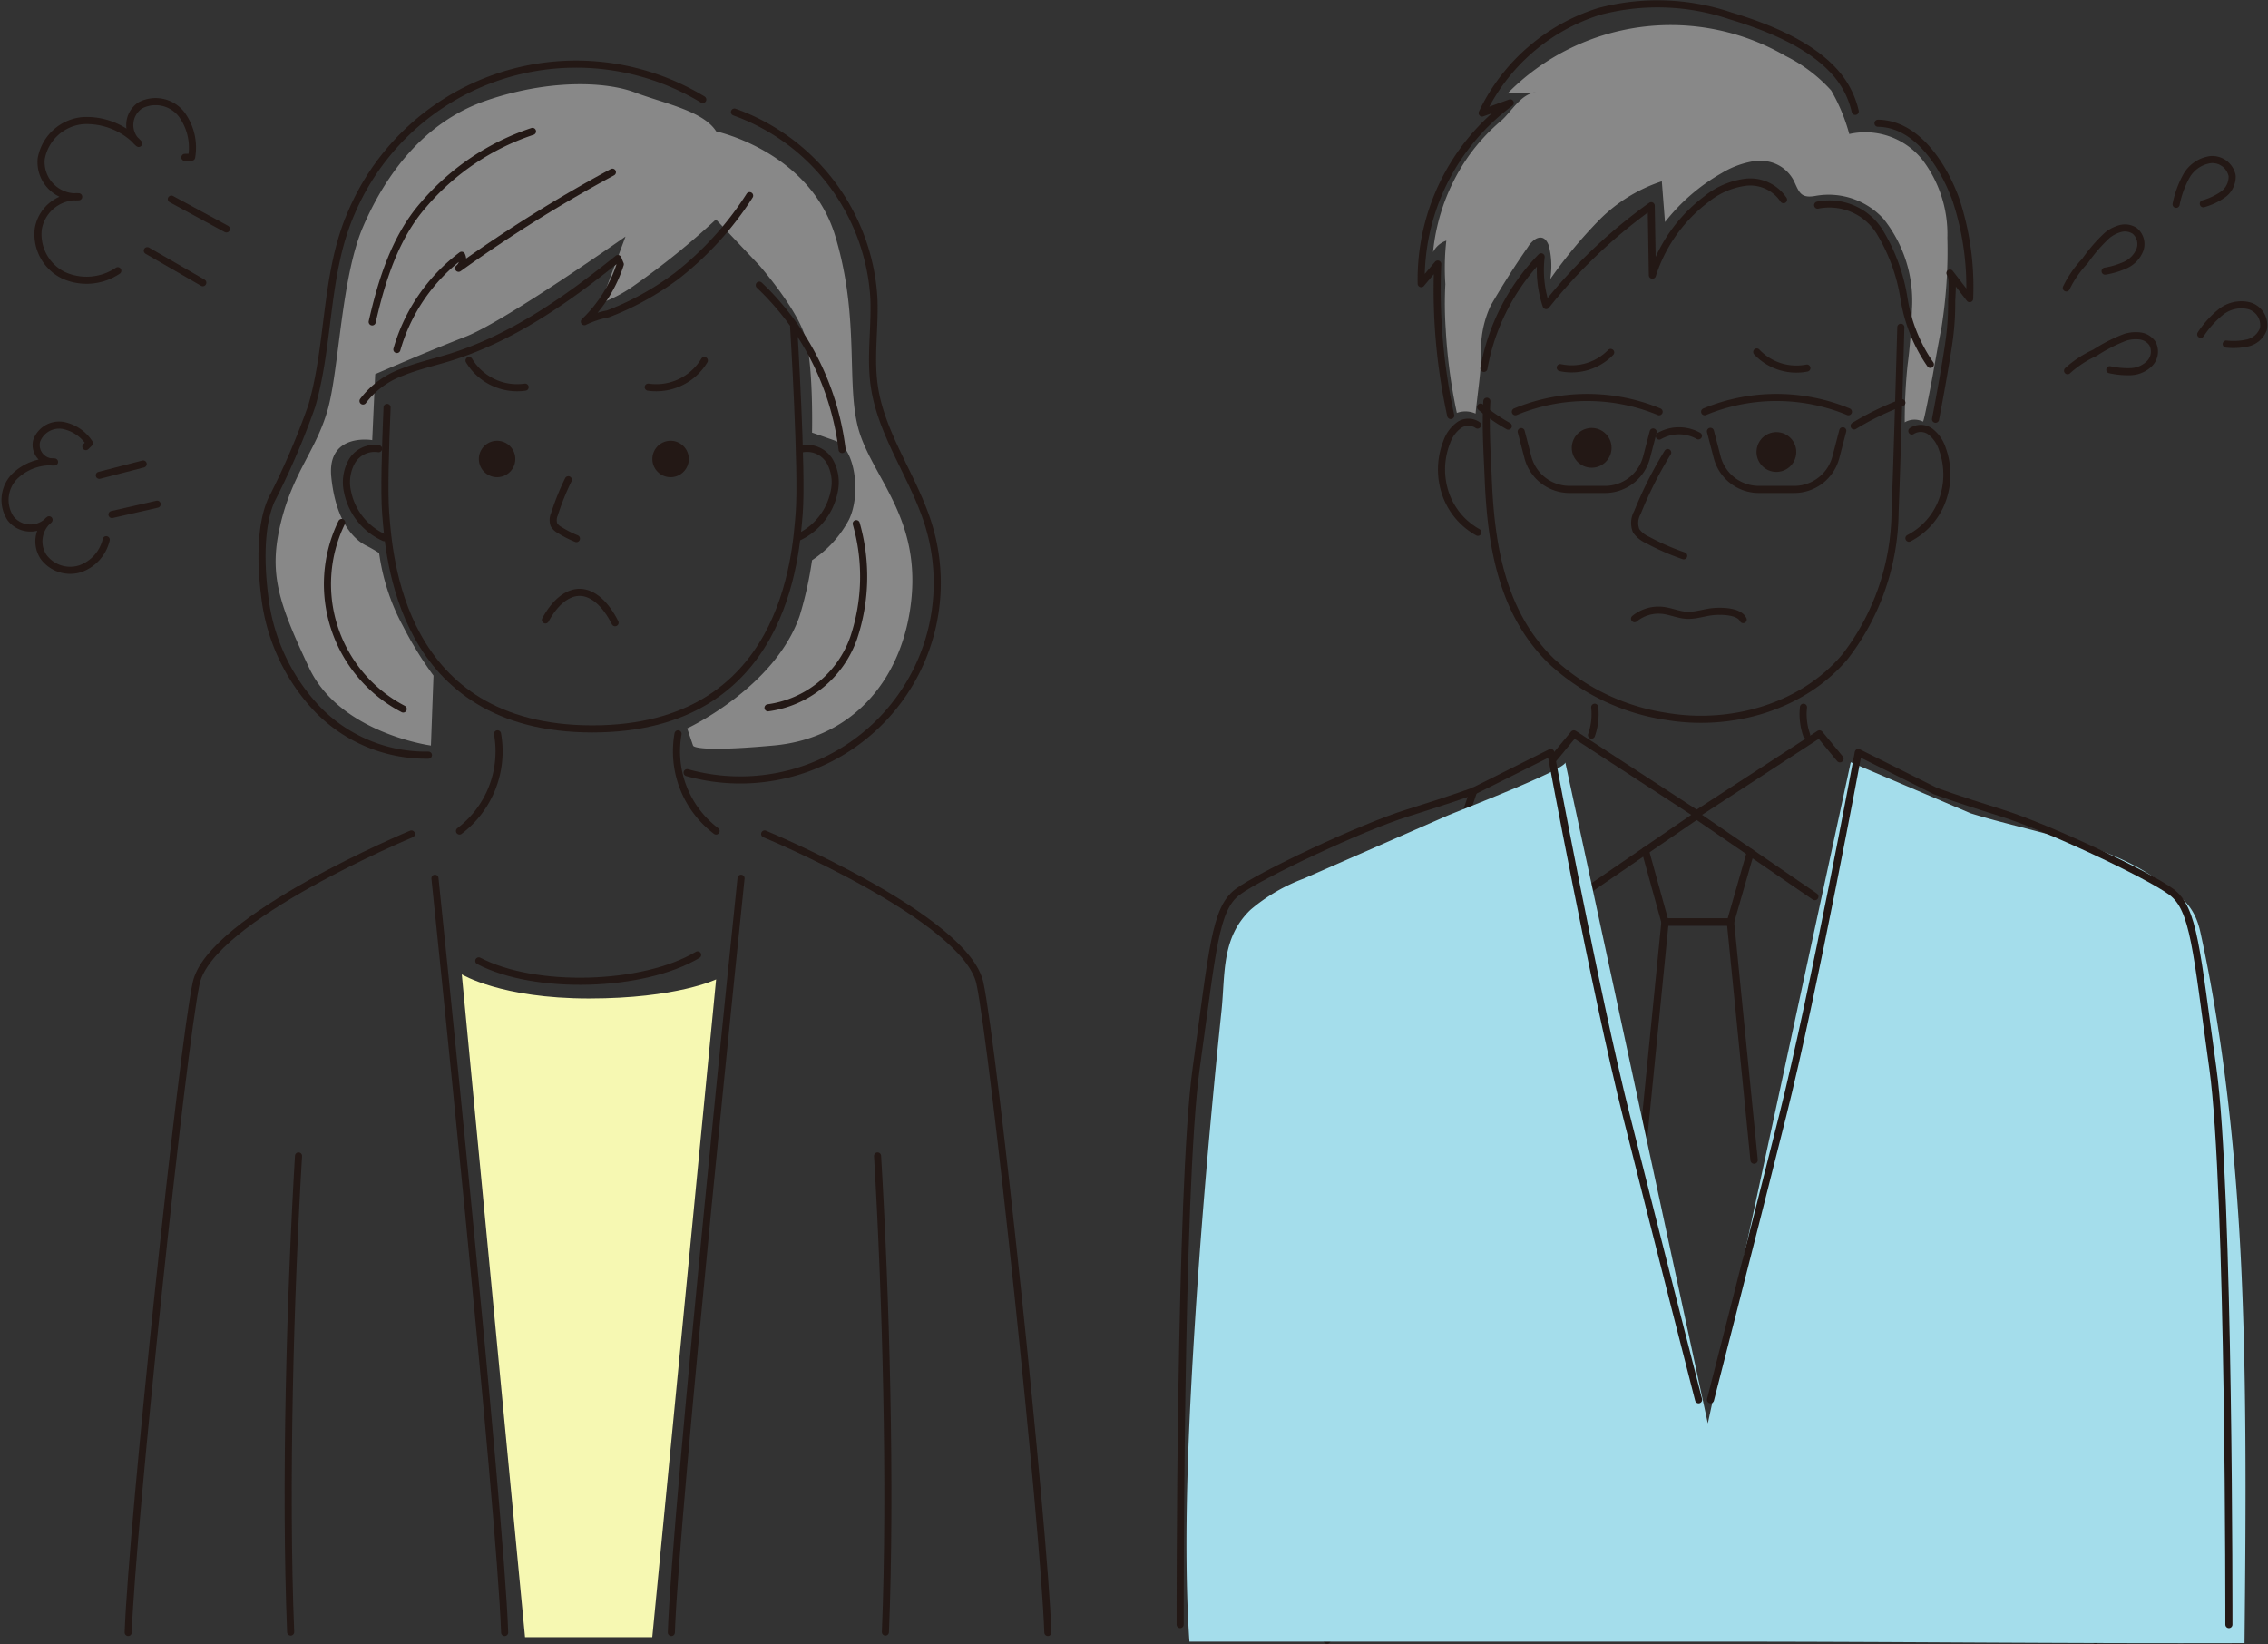 <svg xmlns="http://www.w3.org/2000/svg" width="175.7" height="127.357" viewBox="0 0 175.7 127.357">
  <rect x="0" y="0" width="175.7" height="127.357" fill="#333333" stroke="none"/>
  <g id="グループ_2612" data-name="グループ 2612" transform="translate(-404.697 -412.452)">
    <path id="パス_12110" data-name="パス 12110" d="M524.365,424.708a6.969,6.969,0,0,0-2.429.918,15.047,15.047,0,0,0-4.38,3.786l-.246-3.158a12.163,12.163,0,0,0-4.917,3.068,36.372,36.372,0,0,0-3.724,4.506,6.419,6.419,0,0,0-.1-2.547c-.15-.473-.47-.857-1.016-.568a1.886,1.886,0,0,0-.622.642c-1.025,1.467-1.981,2.982-2.879,4.529a8.022,8.022,0,0,0-.728,3.932c-.053,1.463-.3,2.966-.441,4.432a1.907,1.907,0,0,0-1.45-.05,41.792,41.792,0,0,1-.862-6.484,29.2,29.2,0,0,1-.03-3.492,19.026,19.026,0,0,1,.075-3.372,1.827,1.827,0,0,0-1.028.886,15.56,15.56,0,0,1,2.672-7.317,14.886,14.886,0,0,1,2.615-2.867c.785-.679,1.553-2.143,2.739-2.186l-2.262.087a17.739,17.739,0,0,1,21.541-2.91,11.833,11.833,0,0,1,3.539,2.677,14.151,14.151,0,0,1,1.4,3.372,5.665,5.665,0,0,1,5.7,2.04,9.508,9.508,0,0,1,1.9,5.993,37.727,37.727,0,0,1-.457,6.975c-.241,1.211-.456,2.429-.669,3.645-.067.381-.691,3.66-.763,3.624a1.506,1.506,0,0,0-1.414.054,43.072,43.072,0,0,1,.213-4.378,43.636,43.636,0,0,0,.348-4.368,10.208,10.208,0,0,0-2.2-7.007,5.754,5.754,0,0,0-5.258-1.789c-1.144.211-1.268-.247-1.665-1.108a2.831,2.831,0,0,0-2.246-1.582A3.856,3.856,0,0,0,524.365,424.708Z" transform="translate(16.126 0.242)" fill="#888"/>
    <g id="グループ_2602" data-name="グループ 2602" transform="translate(516.37 437.802)">
      <path id="パス_12111" data-name="パス 12111" d="M524.1,459.361a4.875,4.875,0,0,0,.249,2.16" transform="translate(-496.06 -429.926)" fill="none" stroke="#231815" stroke-linecap="round" stroke-linejoin="round" stroke-width="0.55"/>
      <path id="パス_12112" data-name="パス 12112" d="M510.321,459.361a4.875,4.875,0,0,1-.249,2.16" transform="translate(-498.453 -429.926)" fill="none" stroke="#231815" stroke-linecap="round" stroke-linejoin="round" stroke-width="0.55"/>
      <g id="グループ_2601" data-name="グループ 2601">
        <path id="パス_12113" data-name="パス 12113" d="M535.226,434.223s-.311,11.11-.446,14.271a18.619,18.619,0,0,1-3.858,11.225c-3.3,3.936-8.873,5.517-13.945,4.635a16.745,16.745,0,0,1-8.814-4.259c-3.871-3.753-4.692-9.042-4.9-14.12-.083-2-.222-4.019-.107-6.021" transform="translate(-499.643 -434.223)" fill="none" stroke="#231815" stroke-linecap="round" stroke-linejoin="round" stroke-width="0.55"/>
        <path id="パス_12114" data-name="パス 12114" d="M524,442.247a1.54,1.54,0,1,1-1.926-1.018A1.539,1.539,0,0,1,524,442.247Z" transform="translate(-496.586 -433.037)" fill="#231815"/>
        <path id="パス_12115" data-name="パス 12115" d="M511.78,441.971a1.54,1.54,0,1,1-1.926-1.018A1.54,1.54,0,0,1,511.78,441.971Z" transform="translate(-498.676 -433.084)" fill="#231815"/>
        <path id="パス_12116" data-name="パス 12116" d="M515.489,442.512a30.418,30.418,0,0,0-2.344,4.646,1.633,1.633,0,0,0-.1,1.411,2.139,2.139,0,0,0,.882.713,18.815,18.815,0,0,0,2.8,1.227" transform="translate(-497.967 -432.806)" fill="none" stroke="#231815" stroke-linecap="round" stroke-linejoin="round" stroke-width="0.55"/>
        <path id="パス_12117" data-name="パス 12117" d="M531.3,441.116a1.261,1.261,0,0,1,1.457.063,2.75,2.75,0,0,1,.9,1.309,5.817,5.817,0,0,1,0,4.006,5.4,5.4,0,0,1-2.583,2.927" transform="translate(-494.863 -433.079)" fill="none" stroke="#231815" stroke-linecap="round" stroke-linejoin="round" stroke-width="0.55"/>
        <path id="パス_12118" data-name="パス 12118" d="M502.942,440.724a1.261,1.261,0,0,0-1.458.025,2.718,2.718,0,0,0-.927,1.283,5.816,5.816,0,0,0-.1,4,5.425,5.425,0,0,0,2.511,3" transform="translate(-500.149 -433.149)" fill="none" stroke="#231815" stroke-linecap="round" stroke-linejoin="round" stroke-width="0.55"/>
      </g>
    </g>
    <g id="グループ_2603" data-name="グループ 2603" transform="translate(525.569 439.718)">
      <path id="パス_12119" data-name="パス 12119" d="M524.884,437.09A4.216,4.216,0,0,1,521,435.845" transform="translate(-505.777 -435.845)" fill="none" stroke="#231815" stroke-linecap="round" stroke-linejoin="round" stroke-width="0.55"/>
      <path id="パス_12120" data-name="パス 12120" d="M508,437.052a4.216,4.216,0,0,0,3.905-1.179" transform="translate(-507.999 -435.84)" fill="none" stroke="#231815" stroke-linecap="round" stroke-linejoin="round" stroke-width="0.55"/>
    </g>
    <path id="パス_12121" data-name="パス 12121" d="M525.034,426.084a4.6,4.6,0,0,1,4.788,2.04,14.138,14.138,0,0,1,1.9,5.183,12.31,12.31,0,0,0,2.044,5.114" transform="translate(20.475 2.258)" fill="none" stroke="#231815" stroke-linecap="round" stroke-linejoin="round" stroke-width="0.55"/>
    <path id="パス_12122" data-name="パス 12122" d="M529.026,420.645c3.035.042,5.083,3.311,6.031,5.909a21.54,21.54,0,0,1,1.069,7.679l-1.525-1.98c.3.385.132,1.793.135,2.275a20.947,20.947,0,0,1-.158,2.655c-.191,1.546-.8,4.855-1.094,6.391" transform="translate(21.157 1.352)" fill="none" stroke="#231815" stroke-linecap="round" stroke-linejoin="round" stroke-width="0.55"/>
    <path id="パス_12123" data-name="パス 12123" d="M532.422,421.078a6.815,6.815,0,0,0-1.429-2.872c-1.96-2.328-5.406-3.67-8.238-4.526a17.627,17.627,0,0,0-10.172-.34,14.988,14.988,0,0,0-9.061,7.866l2.177-.786a17,17,0,0,0-6.9,14.006l1.281-1.521a45.637,45.637,0,0,0,1.007,11.733" transform="translate(15.997)" fill="none" stroke="#231815" stroke-linecap="round" stroke-linejoin="round" stroke-width="0.55"/>
    <g id="グループ_2604" data-name="グループ 2604" transform="translate(504.861 469.308)">
      <path id="パス_12124" data-name="パス 12124" d="M490.32,480.914s1.259,28.3,1.755,34.681.882,12.616.882,12.616" transform="translate(-490.32 -458.012)" fill="none" stroke="#231815" stroke-linecap="round" stroke-linejoin="round" stroke-width="0.57"/>
      <circle id="楕円形_145" data-name="楕円形 145" cx="1.755" cy="1.755" r="1.755" transform="translate(29.07 58.517)" fill="none" stroke="#231815" stroke-linecap="round" stroke-linejoin="round" stroke-width="0.57"/>
      <path id="パス_12125" data-name="パス 12125" d="M543.934,480.914c-.5,7.361,0,37.647-.52,47.3" transform="translate(-481.244 -458.012)" fill="none" stroke="#231815" stroke-linecap="round" stroke-linejoin="round" stroke-width="0.57"/>
      <path id="パス_12126" data-name="パス 12126" d="M502.88,465.126l-2.159,6.325,5.534,2.261-7.555,4.979S511.729,505.8,517.632,513.3" transform="translate(-488.887 -460.711)" fill="none" stroke="#231815" stroke-linecap="round" stroke-linejoin="round" stroke-width="0.57"/>
      <path id="パス_12127" data-name="パス 12127" d="M534.892,465.9l1.851,5.423-5.535,2.261,7.556,4.979s-13.03,27.105-18.932,34.609" transform="translate(-485.275 -460.579)" fill="none" stroke="#231815" stroke-linecap="round" stroke-linejoin="round" stroke-width="0.57"/>
      <path id="パス_12128" data-name="パス 12128" d="M507.551,463.272l1.584-1.916,9.607,6.256-9.245,6.336" transform="translate(-487.374 -461.356)" fill="none" stroke="#231815" stroke-linecap="round" stroke-linejoin="round" stroke-width="0.57"/>
      <path id="パス_12129" data-name="パス 12129" d="M528.141,463.272l-1.584-1.916-9.607,6.256,9.245,6.336" transform="translate(-485.768 -461.356)" fill="none" stroke="#231815" stroke-linecap="round" stroke-linejoin="round" stroke-width="0.57"/>
      <path id="パス_12130" data-name="パス 12130" d="M513.632,469.081l1.527,5.519h5.069l1.548-5.391" transform="translate(-486.335 -460.035)" fill="none" stroke="#231815" stroke-linecap="round" stroke-linejoin="round" stroke-width="0.57"/>
      <path id="パス_12131" data-name="パス 12131" d="M513.3,493.113l1.916-19.319h5.069l1.832,18.444" transform="translate(-486.392 -459.229)" fill="none" stroke="#231815" stroke-linecap="round" stroke-linejoin="round" stroke-width="0.57"/>
    </g>
    <path id="パス_12132" data-name="パス 12132" d="M523.664,514.439l-11.042-51.211c.118.547-8.329,3.781-9.176,4.152l-11.088,4.859a13.779,13.779,0,0,0-4.11,2.405c-2.286,2.181-1.96,4.991-2.258,7.834q-.318,3.028-.605,6.057c-.553,5.816-1.036,11.64-1.413,17.471-.5,7.81-1,17.517-.467,25.339h41.737c13.346,0,26.666.156,40,.112.105-10.152.207-22.1-.423-32.243-.317-5.108-.818-10.206-1.6-15.263-.391-2.527-.843-5.047-1.392-7.544-.488-2.22-1.6-2.836-3.45-4.153-3.925-2.8-9.713-3.633-14.351-5.074l-9.29-3.954Z" transform="translate(13.336 8.272)" fill="#a4ddeb" style="mix-blend-mode: multiply;isolation: isolate"/>
    <path id="パス_12133" data-name="パス 12133" d="M526.158,425.9a3.1,3.1,0,0,0-2.922-1.351,6.063,6.063,0,0,0-3.075,1.33A11.924,11.924,0,0,0,516,431.751l-.091-5.382a40.305,40.305,0,0,0-8.138,7.735,8.632,8.632,0,0,1-.389-3.777,16.61,16.61,0,0,0-4.434,8.642" transform="translate(16.706 2.018)" fill="none" stroke="#231815" stroke-linecap="round" stroke-linejoin="round" stroke-width="0.55"/>
    <path id="パス_12134" data-name="パス 12134" d="M482.849,530.134s-.05-33.818,1.24-43.072,1.447-12.362,3.213-13.68,9.574-5,13.15-6.115,5.138-1.7,5.138-1.7l5.971-2.986s3.425,18.464,5.856,28.14,5.594,22,5.594,22" transform="translate(13.273 8.161)" fill="none" stroke="#231815" stroke-linecap="round" stroke-linejoin="round" stroke-width="0.55"/>
    <path id="パス_12135" data-name="パス 12135" d="M558.105,530.134s.05-33.818-1.241-43.072-1.447-12.362-3.212-13.68-9.574-5-13.15-6.115-5.138-1.7-5.138-1.7l-5.971-2.986s-3.426,18.464-5.857,28.14-5.592,22-5.592,22" transform="translate(19.263 8.161)" fill="none" stroke="#231815" stroke-linecap="round" stroke-linejoin="round" stroke-width="0.55"/>
    <g id="グループ_2605" data-name="グループ 2605" transform="translate(522.092 443.239)">
      <path id="パス_12136" data-name="パス 12136" d="M515.636,441.153l-.508,1.951a3.337,3.337,0,0,1-3.23,2.5h-2.74a3.338,3.338,0,0,1-3.229-2.5l-.515-1.981" transform="translate(-504.962 -438.478)" fill="none" stroke="#231815" stroke-linecap="round" stroke-linejoin="round" stroke-width="0.55"/>
      <path id="パス_12137" data-name="パス 12137" d="M505.028,439.972a14.548,14.548,0,0,1,11.135,0" transform="translate(-505.028 -438.864)" fill="none" stroke="#231815" stroke-linecap="round" stroke-linejoin="round" stroke-width="0.55"/>
    </g>
    <g id="グループ_2606" data-name="グループ 2606" transform="translate(536.755 443.239)">
      <path id="パス_12138" data-name="パス 12138" d="M528.187,441.07l-.533,2.043a3.336,3.336,0,0,1-3.228,2.5h-2.741a3.336,3.336,0,0,1-3.228-2.5l-.521-2" transform="translate(-517.488 -438.487)" fill="none" stroke="#231815" stroke-linecap="round" stroke-linejoin="round" stroke-width="0.55"/>
      <path id="パス_12139" data-name="パス 12139" d="M517.553,439.972a14.548,14.548,0,0,1,11.135,0" transform="translate(-517.553 -438.864)" fill="none" stroke="#231815" stroke-linecap="round" stroke-linejoin="round" stroke-width="0.55"/>
    </g>
    <path id="パス_12140" data-name="パス 12140" d="M514.547,441.482a3.073,3.073,0,0,1,3.035-.016" transform="translate(18.69 4.75)" fill="none" stroke="#231815" stroke-linecap="round" stroke-linejoin="round" stroke-width="0.55"/>
    <path id="パス_12141" data-name="パス 12141" d="M527.446,441.007a21.861,21.861,0,0,1,3.7-1.8" transform="translate(20.887 4.437)" fill="none" stroke="#231815" stroke-linecap="round" stroke-linejoin="round" stroke-width="0.55"/>
    <path id="パス_12142" data-name="パス 12142" d="M502.729,439.5a14.285,14.285,0,0,0,2.145,1.475" transform="translate(16.672 4.485)" fill="none" stroke="#231815" stroke-linecap="round" stroke-linejoin="round" stroke-width="0.55"/>
    <path id="パス_12143" data-name="パス 12143" d="M457.12,421.72s7.249,1.551,9.224,8.111.756,11.7,1.88,15.224,4.594,6.592,4.032,12.745-4.406,10.918-10.687,11.489-6.245,0-6.245,0l-.452-1.326s6.811-3.158,8.722-8.741a28.64,28.64,0,0,0,.95-4.284,8.553,8.553,0,0,0,2.863-3.148c.964-1.98.464-5.56-1.063-6.105s-1.8-.63-1.8-.63.122-5.22-.539-7.44-3.548-5.521-3.548-5.521L457.1,428.54a58.786,58.786,0,0,1-6.295,5.091,11.031,11.031,0,0,1-2.639,1.4l1.929-5.167s-9.341,6.575-12.386,7.755-7.006,2.906-7.006,2.906l-.231,5.11s-3.526-.608-3.17,2.877,1.779,4.806,2.64,5.262a10.254,10.254,0,0,1,1.064.609,16.568,16.568,0,0,0,1.864,5.686,27.507,27.507,0,0,0,2.35,3.807l-.2,5.417s-7.056-.95-9.441-6.026-3.148-7.316-2.184-11.247,2.724-5.58,3.621-8.715,1.039-10.241,2.746-14.2,4.65-8.073,9.473-9.748,9.289-1.522,11.574-.659S456.124,420.13,457.12,421.72Z" transform="translate(3.061 0.91)" fill="#888"/>
    <g id="グループ_2607" data-name="グループ 2607" transform="translate(424.998 417.467)">
      <path id="パス_12144" data-name="パス 12144" d="M461.881,434.1s.693,11.239.433,14.449-1.039,16.714-16.019,16.714-15.757-13.5-16.017-16.714c-.126-1.567-.027-5.042.109-8.192" transform="translate(-420.701 -413.815)" fill="none" stroke="#231815" stroke-linecap="round" stroke-linejoin="round" stroke-width="0.55"/>
      <path id="パス_12145" data-name="パス 12145" d="M450.668,442.63a1.411,1.411,0,1,1-1.776-.909A1.41,1.41,0,0,1,450.668,442.63Z" transform="translate(-417.676 -412.524)" fill="#231815"/>
      <path id="パス_12146" data-name="パス 12146" d="M439.189,442.63a1.411,1.411,0,1,1-1.776-.909A1.41,1.41,0,0,1,439.189,442.63Z" transform="translate(-419.638 -412.524)" fill="#231815"/>
      <path id="パス_12147" data-name="パス 12147" d="M442.524,444.231a19.216,19.216,0,0,0-1.074,2.671,1.116,1.116,0,0,0-.04.807,1.059,1.059,0,0,0,.418.4,8.19,8.19,0,0,0,1.326.68" transform="translate(-418.798 -412.083)" fill="none" stroke="#231815" stroke-linecap="round" stroke-linejoin="round" stroke-width="0.55"/>
      <path id="パス_12148" data-name="パス 12148" d="M440.837,453.817c.759-1.4,1.739-2.174,2.717-2.136s1.945.888,2.681,2.351" transform="translate(-418.886 -410.81)" fill="none" stroke="#231815" stroke-linecap="round" stroke-linejoin="round" stroke-width="0.55"/>
      <path id="パス_12149" data-name="パス 12149" d="M447.641,438.406a4.348,4.348,0,0,0,4.345-2.063" transform="translate(-417.723 -413.432)" fill="none" stroke="#231815" stroke-linecap="round" stroke-linejoin="round" stroke-width="0.55"/>
      <path id="パス_12150" data-name="パス 12150" d="M440.13,438.406a4.348,4.348,0,0,1-4.345-2.063" transform="translate(-419.749 -413.432)" fill="none" stroke="#231815" stroke-linecap="round" stroke-linejoin="round" stroke-width="0.55"/>
      <path id="パス_12151" data-name="パス 12151" d="M454.987,431.358a21.086,21.086,0,0,1,6.416,12.734" transform="translate(-416.467 -414.284)" fill="none" stroke="#231815" stroke-linecap="round" stroke-linejoin="round" stroke-width="0.55"/>
      <path id="パス_12152" data-name="パス 12152" d="M462.4,447.135a14.948,14.948,0,0,1-.206,8.871,8.221,8.221,0,0,1-6.629,5.395" transform="translate(-416.368 -411.587)" fill="none" stroke="#231815" stroke-linecap="round" stroke-linejoin="round" stroke-width="0.55"/>
      <path id="パス_12153" data-name="パス 12153" d="M453.88,419.907a16.338,16.338,0,0,1,10.8,14.415c.095,2.261-.292,4.541.027,6.782.547,3.847,3.087,7.108,4.22,10.824a15.264,15.264,0,0,1-18.713,19.15" transform="translate(-417.282 -416.241)" fill="none" stroke="#231815" stroke-linecap="round" stroke-linejoin="round" stroke-width="0.55"/>
      <path id="パス_12154" data-name="パス 12154" d="M434.979,470.257a11.716,11.716,0,0,1-8.7-3.665,15.268,15.268,0,0,1-3.986-8.685c-.282-2.238-.4-5.315.514-7.4a58.385,58.385,0,0,0,3.138-7.309c1.42-4.913,1-10.274,3.07-14.982a18.924,18.924,0,0,1,27.216-8.745" transform="translate(-422.09 -416.776)" fill="none" stroke="#231815" stroke-linecap="round" stroke-linejoin="round" stroke-width="0.55"/>
      <path id="パス_12155" data-name="パス 12155" d="M458.72,425.437a24.783,24.783,0,0,1-5.629,6.2,22.117,22.117,0,0,1-3.473,2.138q-.915.453-1.87.818a7.337,7.337,0,0,0-1.83.607,10.678,10.678,0,0,0,2.782-4.448c-.055-.115-.129-.329-.183-.444-3.96,3.184-8.206,6.179-13.062,7.671-1.218.375-2.468.652-3.65,1.131a6.626,6.626,0,0,0-3.035,2.232" transform="translate(-420.948 -415.296)" fill="none" stroke="#231815" stroke-linecap="round" stroke-linejoin="round" stroke-width="0.55"/>
      <path id="パス_12156" data-name="パス 12156" d="M427.517,447.059a10.908,10.908,0,0,0,4.767,14.448" transform="translate(-421.349 -411.6)" fill="none" stroke="#231815" stroke-linecap="round" stroke-linejoin="round" stroke-width="0.55"/>
    </g>
    <path id="パス_12157" data-name="パス 12157" d="M454.577,470.9s-5.074,48.824-5.4,58.426" transform="translate(7.529 9.584)" fill="none" stroke="#231815" stroke-linecap="round" stroke-linejoin="round" stroke-width="0.55"/>
    <path id="パス_12158" data-name="パス 12158" d="M455.352,467.97s15.6,6.481,16.68,11.572,4.953,41.8,5.261,50.283" transform="translate(8.582 9.083)" fill="none" stroke="#231815" stroke-linecap="round" stroke-linejoin="round" stroke-width="0.55"/>
    <path id="パス_12159" data-name="パス 12159" d="M462.822,489.271c.637,10.671,1.067,25.639.608,36.879" transform="translate(9.859 12.724)" fill="none" stroke="#231815" stroke-linecap="round" stroke-linejoin="round" stroke-width="0.55"/>
    <path id="パス_12160" data-name="パス 12160" d="M433.535,470.9s5.075,48.824,5.4,58.426" transform="translate(4.858 9.584)" fill="none" stroke="#231815" stroke-linecap="round" stroke-linejoin="round" stroke-width="0.55"/>
    <path id="パス_12161" data-name="パス 12161" d="M435.175,467.97s-15.6,6.481-16.679,11.572-4.953,41.8-5.262,50.283" transform="translate(1.394 9.083)" fill="none" stroke="#231815" stroke-linecap="round" stroke-linejoin="round" stroke-width="0.55"/>
    <path id="パス_12162" data-name="パス 12162" d="M424.62,489.271c-.637,10.671-1.067,25.639-.608,36.879" transform="translate(3.203 12.724)" fill="none" stroke="#231815" stroke-linecap="round" stroke-linejoin="round" stroke-width="0.55"/>
    <path id="パス_12163" data-name="パス 12163" d="M436.435,476.309c4.365,2.285,12.72,2.054,16.953-.467" transform="translate(5.353 10.576)" fill="none" stroke="#231815" stroke-linecap="round" stroke-linejoin="round" stroke-width="0.55"/>
    <path id="パス_12164" data-name="パス 12164" d="M449.639,461.186a7.737,7.737,0,0,0,2.947,7.526" transform="translate(7.586 8.112)" fill="none" stroke="#231815" stroke-linecap="round" stroke-linejoin="round" stroke-width="0.55"/>
    <path id="パス_12165" data-name="パス 12165" d="M438.105,461.186a7.734,7.734,0,0,1-2.946,7.526" transform="translate(5.135 8.112)" fill="none" stroke="#231815" stroke-linecap="round" stroke-linejoin="round" stroke-width="0.55"/>
    <path id="パス_12166" data-name="パス 12166" d="M447.711,423.884a110.29,110.29,0,0,0-11.916,7.443.832.832,0,0,0,.237-1.009,13.906,13.906,0,0,0-5.016,7.3" transform="translate(4.428 1.906)" fill="none" stroke="#231815" stroke-linecap="round" stroke-linejoin="round" stroke-width="0.55"/>
    <path id="パス_12167" data-name="パス 12167" d="M441.8,421.186a18.943,18.943,0,0,0-8.45,5.693c-2.185,2.5-3.231,5.83-3.967,9.064" transform="translate(4.148 1.444)" fill="none" stroke="#231815" stroke-linecap="round" stroke-linejoin="round" stroke-width="0.55"/>
    <path id="パス_12168" data-name="パス 12168" d="M457.957,442.269a2.042,2.042,0,0,1,2.074.986,3.321,3.321,0,0,1,.331,2.368,4.963,4.963,0,0,1-2.842,3.539" transform="translate(8.953 4.939)" fill="none" stroke="#231815" stroke-linecap="round" stroke-linejoin="round" stroke-width="0.55"/>
    <path id="パス_12169" data-name="パス 12169" d="M430.163,442.269a2.04,2.04,0,0,0-2.073.986,3.316,3.316,0,0,0-.331,2.368,4.961,4.961,0,0,0,2.842,3.539" transform="translate(3.863 4.939)" fill="none" stroke="#231815" stroke-linecap="round" stroke-linejoin="round" stroke-width="0.55"/>
    <g id="グループ_2608" data-name="グループ 2608" transform="translate(407.626 420.307)">
      <path id="パス_12170" data-name="パス 12170" d="M416.09,425.665l4.265,2.311" transform="translate(-405.745 -418.097)" fill="none" stroke="#231815" stroke-linecap="round" stroke-linejoin="round" stroke-width="0.55"/>
      <path id="パス_12171" data-name="パス 12171" d="M414.5,429.076l4.3,2.482" transform="translate(-406.017 -417.514)" fill="none" stroke="#231815" stroke-linecap="round" stroke-linejoin="round" stroke-width="0.55"/>
      <path id="パス_12172" data-name="パス 12172" d="M413.452,432.317a4.33,4.33,0,0,1-4.194.359,3.539,3.539,0,0,1-1.964-3.61,3,3,0,0,1,3.13-2.477,2.7,2.7,0,0,1-2.907-2.93,3.6,3.6,0,0,1,3.272-2.972,5.482,5.482,0,0,1,4.281,1.77,1.825,1.825,0,0,1,.131-2.952,2.555,2.555,0,0,1,3.172.673,4.351,4.351,0,0,1,.8,3.345l-.525.016" transform="translate(-407.255 -419.202)" fill="none" stroke="#231815" stroke-linecap="round" stroke-linejoin="round" stroke-width="0.55"/>
    </g>
    <g id="グループ_2609" data-name="グループ 2609" transform="translate(405.082 445.386)">
      <path id="パス_12173" data-name="パス 12173" d="M411.323,444.153l3.4-.879" transform="translate(-404.015 -440.267)" fill="none" stroke="#231815" stroke-linecap="round" stroke-linejoin="round" stroke-width="0.55"/>
      <path id="パス_12174" data-name="パス 12174" d="M412.162,446.735l3.5-.8" transform="translate(-403.872 -439.813)" fill="none" stroke="#231815" stroke-linecap="round" stroke-linejoin="round" stroke-width="0.55"/>
      <path id="パス_12175" data-name="パス 12175" d="M412.927,449.578a3.136,3.136,0,0,1-2.044,2.261,2.563,2.563,0,0,1-2.822-.945,2.174,2.174,0,0,1,.437-2.857,1.955,1.955,0,0,1-2.987-.117,2.606,2.606,0,0,1,.268-3.19,3.967,3.967,0,0,1,3.142-1.173,1.321,1.321,0,0,1-1.386-1.629,1.849,1.849,0,0,1,2.013-1.208,3.15,3.15,0,0,1,2.073,1.379l-.271.267" transform="translate(-405.082 -440.706)" fill="none" stroke="#231815" stroke-linecap="round" stroke-linejoin="round" stroke-width="0.55"/>
    </g>
    <path id="パス_12176" data-name="パス 12176" d="M455.014,477.646,450.069,528.6h-9.857l-4.9-51.343s3.042,1.869,9.852,1.869S455.014,477.646,455.014,477.646Z" transform="translate(5.16 10.671)" fill="#f6f8b2"/>
    <g id="グループ_2610" data-name="グループ 2610" transform="translate(564.87 436.053)">
      <path id="パス_12177" data-name="パス 12177" d="M541.569,437.473a8.228,8.228,0,0,1,2.121-1.391,12.246,12.246,0,0,1,2.357-1.2,2.762,2.762,0,0,1,1.143-.1,1.367,1.367,0,0,1,.954.585,1.327,1.327,0,0,1-.2,1.525,2.174,2.174,0,0,1-1.467.655,6.478,6.478,0,0,1-1.636-.151" transform="translate(-541.569 -432.358)" fill="none" stroke="#231815" stroke-linecap="round" stroke-linejoin="round" stroke-width="0.55"/>
      <path id="パス_12178" data-name="パス 12178" d="M550.379,435.005a7.525,7.525,0,0,1,1.555-1.727,2.549,2.549,0,0,1,2.2-.485,1.563,1.563,0,0,1,1.1,1.8,1.706,1.706,0,0,1-1.206,1.074,5.015,5.015,0,0,1-1.674.093" transform="translate(-540.063 -432.708)" fill="none" stroke="#231815" stroke-linecap="round" stroke-linejoin="round" stroke-width="0.55"/>
    </g>
    <g id="グループ_2611" data-name="グループ 2611" transform="translate(564.772 424.814)">
      <path id="パス_12179" data-name="パス 12179" d="M541.485,432.22a8.257,8.257,0,0,1,1.445-2.084,12.317,12.317,0,0,1,1.733-2,2.785,2.785,0,0,1,1.022-.52,1.372,1.372,0,0,1,1.105.185,1.327,1.327,0,0,1,.389,1.487,2.178,2.178,0,0,1-1.115,1.157,6.451,6.451,0,0,1-1.573.473" transform="translate(-541.485 -422.277)" fill="none" stroke="#231815" stroke-linecap="round" stroke-linejoin="round" stroke-width="0.55"/>
      <path id="パス_12180" data-name="パス 12180" d="M548.75,426.514a7.567,7.567,0,0,1,.794-2.184,2.554,2.554,0,0,1,1.855-1.274,1.563,1.563,0,0,1,1.691,1.255,1.7,1.7,0,0,1-.714,1.447,5.014,5.014,0,0,1-1.518.714" transform="translate(-540.243 -423.051)" fill="none" stroke="#231815" stroke-linecap="round" stroke-linejoin="round" stroke-width="0.55"/>
    </g>
    <path id="パス_12181" data-name="パス 12181" d="M512.913,453.634a2.934,2.934,0,0,1,2-.66c.758.036,1.448.413,2.206.4.653-.008,1.28-.239,1.927-.293.632-.053,1.972-.037,2.282.623" transform="translate(18.41 6.744)" fill="none" stroke="#231815" stroke-linecap="round" stroke-linejoin="round" stroke-width="0.55"/>
  </g>
</svg>
